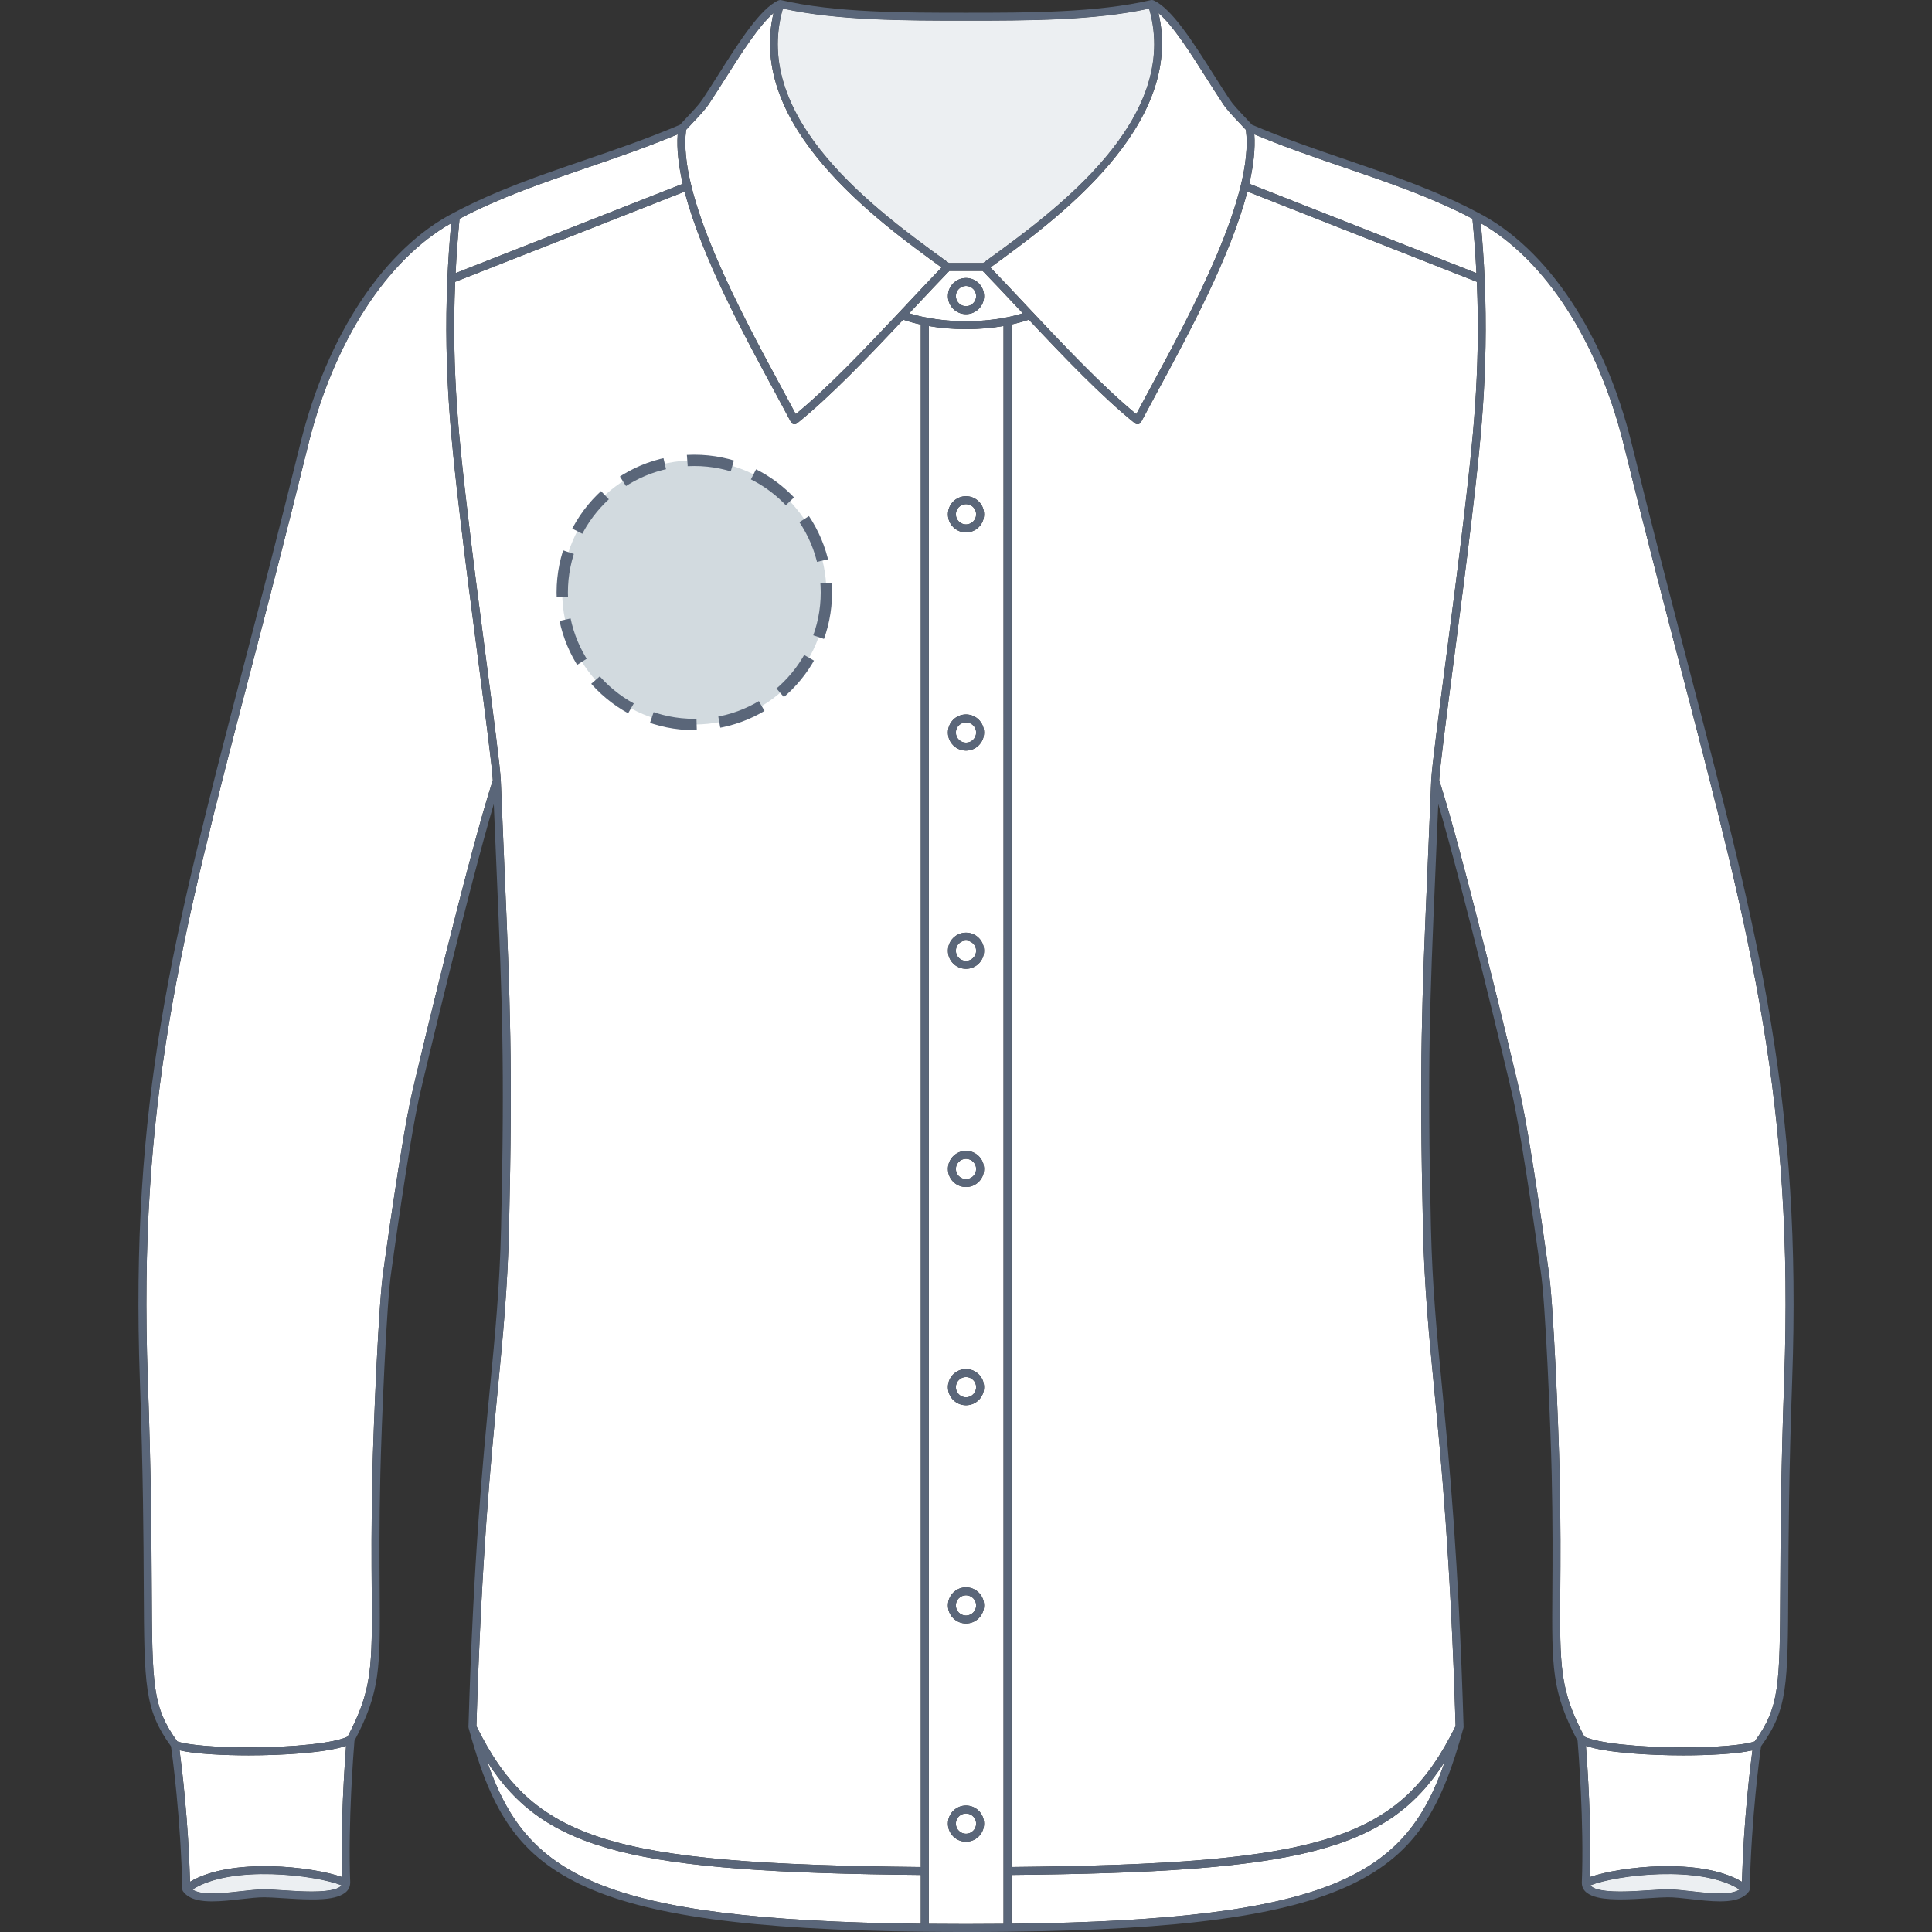<svg xmlns="http://www.w3.org/2000/svg" xmlns:xlink="http://www.w3.org/1999/xlink" version="1.1" id="Chemise_face" x="0px" y="0px" width="512px" height="512px" viewBox="0 0 512 512" enable-background="new 0 0 512 512" xml:space="preserve">
<rect x="0" y="0" width="512" height="512" fill="#333333" stroke="none"/>
<g>
	<g id="Background">
		<path fill="#FFFFFF" d="M464.409,463.862c-4.152,0.972-11.87,1.331-18.299,1.331c-8.957,0-20.434-0.677-25.828-2.521    c0.401,5.191,1.484,21.019,1.063,34.78c7.941-2.784,29.35-5.272,40.289,1.249C462.094,482.537,463.795,468.505,464.409,463.862z"></path>
		<path fill="#FFFFFF" d="M421.491,499.637c0.536,0.757,2.37,1.636,7.911,1.636c2.564,0,5.314-0.182,7.739-0.341    c1.928-0.125,3.59-0.232,4.833-0.232c1.859,0,4.074,0.251,6.422,0.517c2.5,0.28,5.085,0.572,7.372,0.569    c2.44,0,4.154-0.346,5.208-1.034C450.643,494.134,428.422,496.919,421.491,499.637z"></path>
		<path fill="#FFFFFF" d="M306.62,103.975c-1.528,2.832-2.965,5.481-4.24,7.895c-0.148,0.278-0.409,0.476-0.719,0.539    c-0.068,0.013-0.143,0.021-0.213,0.021c-0.235,0-0.47-0.081-0.657-0.232c-8.785-7.06-18.905-17.646-28.146-27.479    c-1.433,0.493-2.971,0.917-4.592,1.271v408.799c82.802-0.802,102.811-7.176,117.699-37.367    c-1.356-44.719-3.747-69.445-5.672-89.322c-1.402-14.467-2.611-26.959-2.978-42.904c-0.992-43.383-0.269-60.279,1.172-93.94    c0.313-7.237,0.653-15.228,1.017-24.408c0.002-0.033,0.002-0.064,0.005-0.096c0.152-3.378,1.906-16.835,3.938-32.405    c1.586-12.171,3.384-25.965,4.655-36.808l0.146-1.255c2.161-18.404,4.375-37.326,3.348-61.597l-60.813-23.938    C326.122,67.933,314.841,88.79,306.62,103.975z"></path>
		<path fill="#FFFFFF" d="M389.978,137.786c-1.271,10.857-3.071,24.658-4.66,36.834c-2.009,15.407-3.746,28.737-3.918,32.146    c6.217,18.998,20.108,77.044,21.553,83.524c2.783,12.462,7.353,45.819,7.398,46.156c1.296,7.754,2.684,41.911,2.962,54.161    c0.303,13.207,0.234,23.059,0.177,30.972c-0.14,20.052-0.182,26.219,6.381,38.647c3.36,1.689,14.015,2.863,26.243,2.863    c8.794,0,16.115-0.618,18.901-1.583c6.625-9.166,6.656-14.783,6.783-40.808c0.06-12.682,0.146-30.049,1.031-54.911    c2.622-73.504-8.611-116.595-27.223-187.978c-4.568-17.523-9.745-37.38-15.214-59.637c-6.747-27.469-20.864-49.346-37.971-59.022    c0.473,5.099,0.806,9.997,1.011,14.703c0.005,0.048,0.011,0.095,0.008,0.146c1.082,24.976-1.227,44.739-3.317,62.532    L389.978,137.786z"></path>
		<path fill="#FFFFFF" d="M271.06,83.033c-0.369-0.391-0.737-0.783-1.1-1.171c-3.393-3.614-6.596-7.027-9.539-10.066h-8.84    c-2.943,3.039-6.147,6.452-9.539,10.066c-0.364,0.388-0.732,0.78-1.1,1.171c4.327,1.358,9.599,2.1,15.058,2.1    S266.73,84.389,271.06,83.033z M251.21,78.465c0-2.643,2.148-4.793,4.791-4.793c2.642,0,4.79,2.15,4.79,4.793    c0,2.644-2.147,4.792-4.79,4.792S251.21,81.109,251.21,78.465z"></path>
		<path fill="#FFFFFF" d="M244.023,509.83v-12.936c-75.694-0.729-99.677-6.146-114.92-30.042    C139.367,496.563,158.143,508.825,244.023,509.83z"></path>
		<path fill="#FFFFFF" d="M255.998,5.482c-16.016,0-34.111-0.009-48.515-3.2c-8.504,29.349,25.085,53.707,43.222,66.854l0.768,0.556    h9.053l0.768-0.556c18.137-13.146,51.726-37.503,43.222-66.854C290.111,5.474,272.016,5.482,255.998,5.482z"></path>
		<path fill="#FFFFFF" d="M268.05,509.826c85.817-1.008,104.587-13.271,114.851-42.973c-15.243,23.894-39.207,29.31-114.851,30.039    V509.826z"></path>
		<path fill="#FFFFFF" d="M258.689,78.465c0-1.481-1.206-2.688-2.688-2.688c-1.482,0-2.688,1.207-2.688,2.688    c0,1.482,1.207,2.688,2.688,2.688C257.482,81.153,258.688,79.947,258.689,78.465z"></path>
		<path fill="#FFFFFF" d="M101.656,336.412c0.042-0.305,4.613-33.663,7.396-46.125c1.448-6.482,15.344-64.552,21.552-83.528    c-0.171-3.41-1.909-16.739-3.918-32.146c-1.589-12.176-3.389-25.977-4.661-36.834l-0.146-1.254    c-2.087-17.793-4.397-37.553-3.316-62.531c-0.002-0.05,0.002-0.099,0.008-0.151c0.206-4.704,0.538-9.601,1.01-14.699    c-17.107,9.674-31.223,31.551-37.971,59.022c-5.467,22.257-10.646,42.118-15.213,59.64    C47.784,249.192,36.55,292.281,39.171,365.785c0.887,24.863,0.97,42.23,1.033,54.914c0.126,26.026,0.157,31.639,6.783,40.805    c2.785,0.965,10.107,1.583,18.902,1.583c12.228,0,22.883-1.174,26.241-2.863c6.563-12.426,6.523-18.593,6.382-38.647    c-0.055-7.913-0.125-17.764,0.176-30.971C98.968,378.355,100.355,344.197,101.656,336.412z"></path>
		<path fill="#FFFFFF" d="M391.268,72.381c-0.233-4.609-0.568-9.392-1.055-14.421c-10.898-5.7-22.026-9.505-33.799-13.528    c-7.815-2.674-15.886-5.438-24.004-8.834c0.279,3.902-0.242,8.337-1.337,13.092L391.268,72.381z"></path>
		<path fill="#FFFFFF" d="M131.924,368.1c-1.924,19.879-4.317,44.604-5.673,89.326c14.889,30.191,34.91,36.565,117.771,37.368V86.01    c-1.648-0.356-3.21-0.788-4.663-1.289c-9.24,9.833-19.36,20.418-28.146,27.479c-0.188,0.151-0.421,0.232-0.658,0.232    c-0.07,0-0.143-0.006-0.213-0.021c-0.308-0.062-0.571-0.261-0.717-0.539c-1.277-2.416-2.712-5.065-4.244-7.895    c-8.213-15.178-19.489-36.022-23.94-53.201l-60.818,23.912c-1.029,24.272,1.186,43.195,3.345,61.597l0.146,1.255    c1.271,10.843,3.071,24.638,4.657,36.808c2.032,15.57,3.787,29.027,3.938,32.405c0.004,0.033,0.004,0.064,0.005,0.096    c0.365,9.179,0.705,17.171,1.016,24.408c1.44,33.661,2.162,50.556,1.17,93.941C134.533,341.141,133.323,353.633,131.924,368.1z"></path>
		<path fill="#FFFFFF" d="M65.892,465.191c-6.43,0-14.147-0.359-18.3-1.331c0.616,4.645,2.315,18.678,2.775,34.839    c10.939-6.521,32.347-4.034,40.291-1.249c-0.425-13.729,0.661-29.585,1.06-34.78C86.327,464.514,74.85,465.191,65.892,465.191z"></path>
		<path fill="#FFFFFF" d="M56.23,501.788c2.289,0,4.874-0.292,7.374-0.572c2.347-0.266,4.563-0.517,6.42-0.517    c1.245,0,2.908,0.107,4.833,0.232c2.428,0.16,5.178,0.341,7.741,0.341c5.49,0,7.34-0.86,7.896-1.639    c-6.947-2.72-29.143-5.493-39.472,1.12C52.076,501.442,53.787,501.788,56.23,501.788z"></path>
		<path fill="#FFFFFF" d="M262.529,70.837l-0.062,0.045c2.804,2.908,5.837,6.14,9.027,9.54    c9.543,10.175,20.315,21.659,29.624,29.332c1.122-2.107,2.352-4.381,3.651-6.78c11.032-20.383,27.672-51.126,25.407-68.57    c-0.608-0.673-1.252-1.354-1.896-2.032c-1.63-1.722-3.171-3.348-4.16-4.835c-1.355-2.044-2.741-4.231-4.208-6.546    c-4.258-6.723-8.988-14.198-12.905-17.541C314.091,33.459,279.439,58.579,262.529,70.837z"></path>
		<path fill="#FFFFFF" d="M192.088,20.991c-1.465,2.317-2.851,4.502-4.208,6.546c-0.99,1.487-2.53,3.113-4.16,4.835    c-0.642,0.678-1.288,1.359-1.896,2.034c-2.263,17.444,14.377,48.185,25.408,68.57c1.298,2.399,2.528,4.673,3.651,6.78    c8.591-7.083,18.43-17.411,27.4-26.961c0.003-0.004,0.006-0.007,0.009-0.01c0.744-0.793,1.485-1.582,2.216-2.361    c3.191-3.4,6.221-6.632,9.027-9.539l-0.062-0.046c-16.911-12.258-51.56-37.378-44.476-67.387    C201.078,6.793,196.346,14.267,192.088,20.991z"></path>
		<path fill="#FFFFFF" d="M155.588,44.431c-11.772,4.024-22.902,7.829-33.797,13.528c-0.49,5.03-0.825,9.812-1.056,14.423    l60.2-23.669c-1.097-4.763-1.622-9.21-1.343-13.116C171.475,38.993,163.406,41.757,155.588,44.431z"></path>
		<path fill="#FFFFFF" d="M256.001,312.479c1.48,0,2.688-1.207,2.688-2.688s-1.206-2.688-2.688-2.688    c-1.482,0-2.688,1.207-2.688,2.688C253.313,311.273,254.52,312.479,256.001,312.479z"></path>
		<path fill="#FFFFFF" d="M256.001,428.14c1.48,0,2.688-1.207,2.688-2.688c0-1.481-1.206-2.689-2.688-2.689    c-1.482,0-2.688,1.207-2.688,2.689C253.313,426.934,254.52,428.14,256.001,428.14z"></path>
		<path fill="#FFFFFF" d="M258.689,483.283c0-1.481-1.206-2.689-2.688-2.689c-1.482,0-2.688,1.207-2.688,2.689    c0,1.481,1.207,2.688,2.688,2.688C257.482,485.971,258.689,484.764,258.689,483.283z"></path>
		<path fill="#FFFFFF" d="M265.945,509.851h0.002V86.4c-3.135,0.541-6.508,0.835-9.945,0.835c-3.414,0-6.759-0.289-9.875-0.822    v423.44c3.2,0.027,6.487,0.046,9.875,0.046C259.412,509.899,262.722,509.881,265.945,509.851z M256.001,131.503    c2.643,0,4.79,2.15,4.79,4.793c0,2.644-2.147,4.792-4.79,4.792s-4.791-2.148-4.791-4.792    C251.21,133.653,253.359,131.503,256.001,131.503z M256.001,189.334c2.642,0,4.79,2.15,4.79,4.793s-2.147,4.791-4.79,4.791    s-4.791-2.148-4.791-4.791S253.359,189.334,256.001,189.334z M256.001,247.165c2.642,0,4.79,2.15,4.79,4.793    c0,2.644-2.147,4.792-4.79,4.792s-4.791-2.148-4.791-4.792C251.21,249.315,253.359,247.165,256.001,247.165z M256.001,304.996    c2.642,0,4.79,2.15,4.79,4.793c0,2.645-2.147,4.791-4.79,4.791s-4.791-2.146-4.791-4.791    C251.21,307.146,253.359,304.996,256.001,304.996z M256.001,362.827c2.642,0,4.79,2.149,4.79,4.793s-2.147,4.791-4.79,4.791    s-4.791-2.147-4.791-4.791S253.359,362.827,256.001,362.827z M256.001,420.658c2.642,0,4.79,2.148,4.79,4.793    c0,2.644-2.147,4.791-4.79,4.791s-4.791-2.147-4.791-4.791C251.21,422.807,253.359,420.658,256.001,420.658z M251.21,483.282    c0-2.646,2.148-4.793,4.791-4.793c2.642,0,4.79,2.149,4.79,4.793c0,2.643-2.147,4.791-4.79,4.791S251.21,485.925,251.21,483.282z"></path>
		<path fill="#FFFFFF" d="M256.001,370.309c1.48,0,2.687-1.205,2.688-2.688c0-1.48-1.206-2.689-2.688-2.689    c-1.482,0-2.688,1.209-2.688,2.689C253.313,369.104,254.52,370.309,256.001,370.309z"></path>
		<path fill="#FFFFFF" d="M256.001,138.982c1.482,0,2.688-1.206,2.688-2.688s-1.207-2.689-2.688-2.689    c-1.482,0-2.688,1.208-2.688,2.689C253.313,137.776,254.52,138.982,256.001,138.982z"></path>
		<path fill="#FFFFFF" d="M256.001,196.815c1.48,0,2.687-1.205,2.688-2.688c0-1.482-1.206-2.689-2.688-2.689    c-1.482,0-2.688,1.207-2.688,2.689S254.52,196.815,256.001,196.815z"></path>
		<path fill="#FFFFFF" d="M256.001,254.646c1.48,0,2.687-1.205,2.688-2.688c0-1.481-1.206-2.688-2.688-2.688    c-1.482,0-2.688,1.207-2.688,2.688C253.313,253.441,254.52,254.646,256.001,254.646z"></path>
	</g>
	<g id="Shape" opacity="0.75">
		<path fill="#E6EAED" d="M421.491,499.637c0.536,0.757,2.37,1.636,7.911,1.636c2.564,0,5.314-0.182,7.739-0.341    c1.928-0.125,3.59-0.232,4.833-0.232c1.859,0,4.074,0.251,6.422,0.517c2.5,0.28,5.085,0.572,7.372,0.569    c2.44,0,4.154-0.346,5.208-1.034C450.643,494.134,428.422,496.919,421.491,499.637z"></path>
		<path fill="#E6EAED" d="M255.998,5.482c-16.016,0-34.111-0.009-48.515-3.2c-8.504,29.349,25.085,53.707,43.222,66.854l0.768,0.556    h9.053l0.768-0.556c18.137-13.146,51.726-37.503,43.222-66.854C290.111,5.474,272.016,5.482,255.998,5.482z"></path>
		<path fill="#E6EAED" d="M56.23,501.788c2.289,0,4.874-0.292,7.374-0.572c2.347-0.266,4.563-0.517,6.42-0.517    c1.245,0,2.908,0.107,4.833,0.232c2.428,0.16,5.178,0.341,7.741,0.341c5.49,0,7.34-0.86,7.896-1.639    c-6.947-2.72-29.143-5.493-39.472,1.12C52.076,501.442,53.787,501.788,56.23,501.788z"></path>
	</g>
	<g id="Outline">
		<path fill="#5A6679" d="M256.001,73.672c-2.643,0-4.791,2.15-4.791,4.793c0,2.644,2.148,4.792,4.791,4.792s4.79-2.148,4.79-4.792    C260.791,75.822,258.643,73.672,256.001,73.672z M256.001,81.153c-1.481,0-2.688-1.206-2.688-2.688    c0-1.481,1.206-2.688,2.688-2.688c1.481,0,2.688,1.207,2.688,2.688C258.688,79.947,257.482,81.153,256.001,81.153z"></path>
		<path fill="#5A6679" d="M251.21,136.296c0,2.644,2.148,4.792,4.791,4.792s4.79-2.148,4.79-4.792c0-2.643-2.147-4.793-4.79-4.793    S251.21,133.653,251.21,136.296z M256.001,133.605c1.48,0,2.688,1.207,2.688,2.689s-1.205,2.688-2.688,2.688    c-1.481,0-2.688-1.206-2.688-2.688C253.313,134.813,254.519,133.605,256.001,133.605z"></path>
		<path fill="#5A6679" d="M256.001,189.334c-2.643,0-4.791,2.15-4.791,4.793s2.148,4.791,4.791,4.791s4.79-2.148,4.79-4.791    S258.643,189.334,256.001,189.334z M256.001,196.815c-1.481,0-2.688-1.206-2.688-2.688s1.206-2.689,2.688-2.689    c1.481,0,2.688,1.207,2.688,2.689C258.688,195.61,257.482,196.815,256.001,196.815z"></path>
		<path fill="#5A6679" d="M256.001,247.165c-2.643,0-4.791,2.15-4.791,4.793c0,2.644,2.148,4.792,4.791,4.792s4.79-2.148,4.79-4.792    C260.791,249.315,258.643,247.165,256.001,247.165z M256.001,254.646c-1.481,0-2.688-1.205-2.688-2.688    c0-1.481,1.206-2.688,2.688-2.688c1.481,0,2.688,1.207,2.688,2.688C258.688,253.441,257.482,254.646,256.001,254.646z"></path>
		<path fill="#5A6679" d="M256.001,304.996c-2.643,0-4.791,2.15-4.791,4.793c0,2.645,2.148,4.791,4.791,4.791s4.79-2.146,4.79-4.791    C260.791,307.146,258.643,304.996,256.001,304.996z M256.001,312.479c-1.481,0-2.688-1.205-2.688-2.688    c0-1.48,1.206-2.688,2.688-2.688c1.481,0,2.688,1.207,2.688,2.688S257.482,312.479,256.001,312.479z"></path>
		<path fill="#5A6679" d="M256.001,362.827c-2.643,0-4.791,2.149-4.791,4.793s2.148,4.791,4.791,4.791s4.79-2.147,4.79-4.791    S258.643,362.827,256.001,362.827z M256.001,370.309c-1.481,0-2.688-1.205-2.688-2.688c0-1.48,1.206-2.689,2.688-2.689    c1.481,0,2.688,1.209,2.688,2.689C258.688,369.104,257.482,370.309,256.001,370.309z"></path>
		<path fill="#5A6679" d="M256.001,420.658c-2.643,0-4.791,2.148-4.791,4.793c0,2.644,2.148,4.791,4.791,4.791    s4.79-2.147,4.79-4.791C260.791,422.807,258.643,420.658,256.001,420.658z M256.001,428.14c-1.481,0-2.688-1.206-2.688-2.688    c0-1.482,1.206-2.689,2.688-2.689c1.481,0,2.688,1.208,2.688,2.689C258.689,426.933,257.482,428.14,256.001,428.14z"></path>
		<path fill="#5A6679" d="M256.001,478.489c-2.643,0-4.791,2.147-4.791,4.793c0,2.643,2.148,4.791,4.791,4.791    s4.79-2.148,4.79-4.791C260.791,480.639,258.643,478.489,256.001,478.489z M256.001,485.971c-1.481,0-2.688-1.206-2.688-2.688    c0-1.482,1.206-2.689,2.688-2.689c1.481,0,2.688,1.208,2.688,2.689C258.689,484.764,257.482,485.971,256.001,485.971z"></path>
		<path fill="#5A6679" d="M447.642,177.274c-4.566-17.514-9.741-37.366-15.205-59.607c-7.112-28.96-22.349-51.88-40.754-61.311    c-0.001,0-0.002,0-0.003-0.001c-11.196-5.92-22.56-9.803-34.585-13.915c-8.244-2.817-16.767-5.732-25.298-9.378    c-0.641-0.708-1.313-1.424-1.988-2.138c-1.497-1.58-3.047-3.217-3.938-4.554c-1.345-2.022-2.723-4.2-4.183-6.505    c-5.5-8.688-11.188-17.668-16.021-19.783c-0.213-0.092-0.442-0.103-0.658-0.052l-0.003-0.008    C290.688,3.38,272.26,3.38,256.001,3.38s-34.688,0-49.005-3.354c-0.228-0.054-0.447-0.013-0.646,0.073l-0.016-0.015    c-4.837,2.115-10.522,11.098-16.022,19.783c-1.459,2.305-2.837,4.481-4.184,6.505c-0.891,1.337-2.438,2.974-3.937,4.555    c-0.675,0.713-1.351,1.429-1.988,2.137c-8.533,3.646-17.055,6.561-25.298,9.378c-12.027,4.112-23.389,7.995-34.586,13.915    c-0.001,0.001-0.002,0.001-0.003,0.001c-18.404,9.431-33.64,32.351-40.753,61.311c-5.464,22.243-10.639,42.096-15.206,59.61    C45.7,248.851,34.437,292.052,37.068,365.863c0.887,24.832,0.971,42.183,1.032,54.851c0.126,26.004,0.161,32.33,7.222,42.08    c0.313,2.199,2.573,18.737,2.994,37.857c0.001,0.058,0.02,0.108,0.028,0.166c0.006,0.032,0.007,0.065,0.017,0.103    c0.033,0.112,0.079,0.221,0.147,0.317c0.006,0.007,0.013,0.012,0.018,0.021c0.002,0.003,0.003,0.007,0.007,0.01    c0.004,0.009,0.012,0.011,0.017,0.017c1.704,2.334,5.194,2.608,7.682,2.608c2.407,0,5.053-0.298,7.608-0.588    c2.286-0.257,4.445-0.501,6.186-0.501c1.177,0,2.808,0.106,4.695,0.229c2.458,0.161,5.245,0.344,7.878,0.344    c2.735,0,9.923-0.009,10.193-4.205c0.005-0.044,0.016-0.086,0.017-0.131c0-0.02,0.006-0.032,0.006-0.051    c-0.639-15.954,0.939-35.505,1.121-37.673c6.869-12.969,6.828-19.234,6.683-39.757c-0.057-7.898-0.125-17.729,0.175-30.904    c0.278-12.206,1.653-46.207,2.943-53.928c0.045-0.334,4.604-33.604,7.369-45.982c1.32-5.918,13.029-54.887,19.754-77.679    c0.271,6.67,0.53,12.702,0.769,18.277c1.438,33.615,2.16,50.488,1.169,93.805c-0.363,15.867-1.568,28.324-2.966,42.75    c-1.932,19.945-4.333,44.771-5.688,89.729c0,0.019,0.006,0.033,0.006,0.054c0,0.036,0.008,0.07,0.014,0.107    c0.006,0.05,0.004,0.102,0.019,0.147c5.609,20.401,12.013,33.063,29.75,41.513c17.154,8.174,44.737,11.991,91.14,12.495    c0.002,0,0.003,0.001,0.006,0.001c0.001,0,0.003-0.001,0.004-0.001c3.521,0.035,7.143,0.06,10.885,0.06c0,0,0,0,0.001,0    c0.014,0,0.023,0,0.036,0s0.022,0,0.036,0c0,0,0,0,0.001,0c3.768,0,7.406-0.021,10.949-0.06c0.005,0,0.008,0.001,0.011,0.001    c0.004,0,0.006-0.005,0.01-0.005c46.354-0.504,73.921-4.321,91.064-12.491c17.736-8.45,24.142-21.108,29.75-41.513    c0.014-0.049,0.012-0.101,0.02-0.147c0.005-0.037,0.012-0.071,0.013-0.107c0-0.021,0.008-0.035,0.008-0.053    c-1.354-44.957-3.76-69.78-5.688-89.729c-1.396-14.426-2.604-26.883-2.966-42.75c-0.991-43.313-0.271-60.188,1.168-93.805    c0.236-5.577,0.496-11.607,0.769-18.277c6.729,22.806,18.435,71.764,19.755,77.679c2.767,12.378,7.322,45.648,7.374,46.014    c1.283,7.689,2.659,41.689,2.938,53.896c0.3,13.175,0.229,23.006,0.175,30.904c-0.146,20.521-0.188,26.788,6.683,39.757    c0.184,2.168,1.76,21.717,1.119,37.729c0,0.009,0.003,0.016,0.004,0.022c0.001,0.015,0.003,0.024,0.005,0.039    c0.14,4.264,7.476,4.237,10.209,4.266c2.634,0,5.421-0.182,7.878-0.343c1.892-0.123,3.521-0.229,4.694-0.229    c1.741,0,3.899,0.244,6.187,0.501c2.559,0.29,5.201,0.588,7.608,0.588c2.485,0,5.979-0.274,7.681-2.608    c0.005-0.006,0.015-0.008,0.019-0.017c0.004-0.003,0.004-0.007,0.006-0.01c0.004-0.009,0.015-0.014,0.019-0.021    c0.067-0.099,0.114-0.204,0.146-0.316c0.012-0.035,0.014-0.068,0.021-0.104c0.012-0.056,0.024-0.107,0.028-0.165    c0.419-19.108,2.683-35.653,2.993-37.855c7.063-9.751,7.096-16.078,7.222-42.085c0.063-12.667,0.146-30.017,1.029-54.849    C477.563,292.052,466.302,248.85,447.642,177.274z M390.213,57.96c0.486,5.029,0.821,9.812,1.055,14.421L331.073,48.69    c1.095-4.755,1.616-9.19,1.337-13.092c8.118,3.396,16.188,6.16,24.004,8.834C368.187,48.455,379.315,52.26,390.213,57.96z     M319.912,20.991c1.467,2.315,2.853,4.502,4.208,6.546c0.989,1.487,2.53,3.113,4.16,4.835c0.645,0.678,1.288,1.359,1.896,2.032    c2.265,17.444-14.375,48.187-25.407,68.57c-1.3,2.399-2.529,4.673-3.651,6.78c-9.309-7.673-20.081-19.157-29.624-29.332    c-3.19-3.4-6.224-6.632-9.027-9.54l0.062-0.045c16.91-12.258,51.563-37.378,44.479-67.387    C310.924,6.793,315.655,14.268,319.912,20.991z M265.945,509.851c-3.223,0.03-6.532,0.049-9.943,0.049    c-3.388,0-6.675-0.019-9.875-0.046V86.413c3.116,0.533,6.461,0.822,9.875,0.822c3.438,0,6.811-0.294,9.945-0.835v423.451H265.945    L265.945,509.851z M256,85.133c-5.459,0-10.73-0.742-15.058-2.1c0.367-0.391,0.735-0.783,1.1-1.171    c3.392-3.614,6.596-7.027,9.539-10.066h8.84c2.943,3.039,6.146,6.452,9.539,10.066c0.362,0.388,0.73,0.78,1.1,1.171    C266.73,84.389,261.459,85.133,256,85.133z M304.515,2.282c8.504,29.351-25.085,53.707-43.222,66.854l-0.768,0.556h-9.053    l-0.768-0.556c-18.137-13.146-51.726-37.505-43.222-66.854c14.403,3.191,32.499,3.2,48.515,3.2    C272.016,5.482,290.111,5.474,304.515,2.282z M183.72,32.372c1.63-1.722,3.17-3.348,4.16-4.835    c1.357-2.044,2.743-4.229,4.208-6.546c4.258-6.724,8.99-14.198,12.91-17.539c-7.084,30.009,27.564,55.129,44.476,67.387    l0.062,0.046c-2.807,2.907-5.836,6.139-9.027,9.539c-0.73,0.779-1.472,1.568-2.216,2.361c-0.003,0.003-0.006,0.006-0.009,0.01    c-8.971,9.55-18.81,19.878-27.4,26.961c-1.123-2.107-2.354-4.381-3.651-6.78c-11.031-20.385-27.671-51.126-25.408-68.57    C182.432,33.731,183.078,33.05,183.72,32.372z M155.588,44.431c7.817-2.674,15.887-5.438,24.005-8.834    c-0.279,3.906,0.246,8.353,1.343,13.116l-60.2,23.669c0.23-4.611,0.565-9.393,1.056-14.423    C132.686,52.26,143.816,48.455,155.588,44.431z M47.592,463.86c4.152,0.972,11.87,1.331,18.3,1.331    c8.958,0,20.436-0.678,25.826-2.521c-0.398,5.195-1.484,21.051-1.06,34.78c-7.944-2.785-29.352-5.271-40.291,1.249    C49.907,482.538,48.208,468.505,47.592,463.86z M82.598,501.272c-2.563,0-5.313-0.181-7.741-0.341    c-1.925-0.125-3.588-0.232-4.833-0.232c-1.857,0-4.073,0.251-6.42,0.517c-2.5,0.28-5.085,0.572-7.374,0.572    c-2.442,0-4.153-0.346-5.208-1.034c10.329-6.613,32.524-3.84,39.472-1.12C89.938,500.412,88.088,501.272,82.598,501.272z     M109.052,290.287c-2.783,12.462-7.354,45.82-7.396,46.125c-1.301,7.785-2.688,41.943-2.967,54.193    c-0.301,13.207-0.23,23.058-0.176,30.971c0.142,20.055,0.182,26.222-6.382,38.647c-3.358,1.689-14.014,2.863-26.241,2.863    c-8.795,0-16.117-0.618-18.902-1.583c-6.626-9.166-6.657-14.778-6.783-40.805c-0.063-12.684-0.146-30.051-1.033-54.914    c-2.621-73.504,8.613-116.593,27.225-187.979c4.567-17.522,9.746-37.383,15.213-59.64c6.748-27.471,20.863-49.348,37.971-59.022    c-0.472,5.098-0.804,9.995-1.01,14.699c-0.006,0.052-0.01,0.101-0.008,0.151c-1.081,24.978,1.229,44.738,3.316,62.531l0.146,1.254    c1.272,10.857,3.072,24.658,4.661,36.834c2.009,15.407,3.747,28.736,3.918,32.146C124.396,225.735,110.5,283.805,109.052,290.287z     M131.924,368.1c1.399-14.467,2.609-26.959,2.976-42.901c0.992-43.386,0.271-60.28-1.17-93.941    c-0.311-7.237-0.65-15.229-1.016-24.408c-0.001-0.032-0.001-0.063-0.005-0.096c-0.151-3.378-1.906-16.835-3.938-32.405    c-1.586-12.17-3.387-25.965-4.657-36.808l-0.146-1.255c-2.159-18.402-4.374-37.325-3.345-61.597l60.818-23.912    c4.451,17.179,15.728,38.023,23.94,53.201c1.532,2.83,2.967,5.479,4.244,7.895c0.146,0.278,0.409,0.477,0.717,0.539    c0.07,0.015,0.143,0.021,0.213,0.021c0.237,0,0.47-0.081,0.658-0.232c8.785-7.061,18.905-17.646,28.146-27.479    c1.453,0.501,3.015,0.933,4.663,1.289v408.784c-82.86-0.803-102.882-7.177-117.771-37.368    C127.607,412.704,130,387.979,131.924,368.1z M129.103,466.853c15.243,23.896,39.226,29.313,114.92,30.042v12.936    C158.143,508.825,139.367,496.563,129.103,466.853z M268.05,509.826v-12.934c75.644-0.729,99.607-6.146,114.851-30.039    C372.637,496.556,353.867,508.818,268.05,509.826z M377.103,325.195c0.366,15.945,1.575,28.438,2.978,42.904    c1.925,19.877,4.315,44.604,5.672,89.322c-14.889,30.191-34.897,36.565-117.699,37.367V85.99c1.621-0.354,3.159-0.778,4.592-1.271    c9.241,9.834,19.361,20.419,28.146,27.479c0.188,0.151,0.422,0.232,0.657,0.232c0.07,0,0.145-0.008,0.213-0.021    c0.31-0.063,0.57-0.261,0.719-0.539c1.275-2.414,2.712-5.063,4.24-7.895c8.221-15.185,19.502-36.042,23.948-53.227l60.813,23.938    c1.027,24.271-1.187,43.193-3.348,61.597l-0.146,1.255c-1.271,10.843-3.069,24.637-4.655,36.808    c-2.031,15.57-3.785,29.027-3.938,32.405c-0.003,0.032-0.003,0.063-0.005,0.096c-0.363,9.18-0.704,17.171-1.017,24.408    C376.834,264.916,376.111,281.813,377.103,325.195z M448.397,501.216c-2.348-0.266-4.563-0.517-6.422-0.517    c-1.243,0-2.905,0.107-4.833,0.232c-2.425,0.159-5.175,0.341-7.739,0.341c-5.541,0-7.375-0.879-7.911-1.636    c6.931-2.718,29.151-5.503,39.485,1.114c-1.054,0.688-2.768,1.034-5.208,1.034C453.482,501.788,450.897,501.496,448.397,501.216z     M461.635,498.701c-10.939-6.521-32.348-4.033-40.289-1.249c0.421-13.762-0.662-29.589-1.063-34.78    c5.395,1.845,16.871,2.521,25.828,2.521c6.429,0,14.146-0.359,18.299-1.331C463.795,468.505,462.094,482.537,461.635,498.701z     M472.829,365.788c-0.885,24.862-0.972,42.229-1.031,54.911c-0.127,26.024-0.158,31.642-6.783,40.808    c-2.786,0.965-10.107,1.583-18.901,1.583c-12.229,0-22.883-1.174-26.243-2.863c-6.563-12.429-6.521-18.596-6.381-38.647    c0.058-7.913,0.126-17.765-0.177-30.972c-0.278-12.25-1.666-46.407-2.962-54.161c-0.046-0.337-4.615-33.694-7.398-46.156    c-1.444-6.479-15.336-64.526-21.553-83.524c0.172-3.409,1.909-16.739,3.918-32.146c1.589-12.176,3.389-25.977,4.66-36.834    l0.146-1.254c2.091-17.793,4.399-37.556,3.317-62.532c0.003-0.051-0.003-0.098-0.008-0.146c-0.205-4.706-0.538-9.604-1.011-14.703    c17.106,9.676,31.224,31.553,37.971,59.022c5.469,22.257,10.646,42.114,15.214,59.637    C464.218,249.193,475.451,292.284,472.829,365.788z"></path>
	</g>
</g>
<circle fill="#D2DADF" cx="184" cy="157" r="35"></circle><circle stroke="#5A6679" fill="none" stroke-width="3" stroke-miterlimit="10" stroke-dasharray="12.08,6.04" cx="184" cy="157" r="35"></circle></svg>